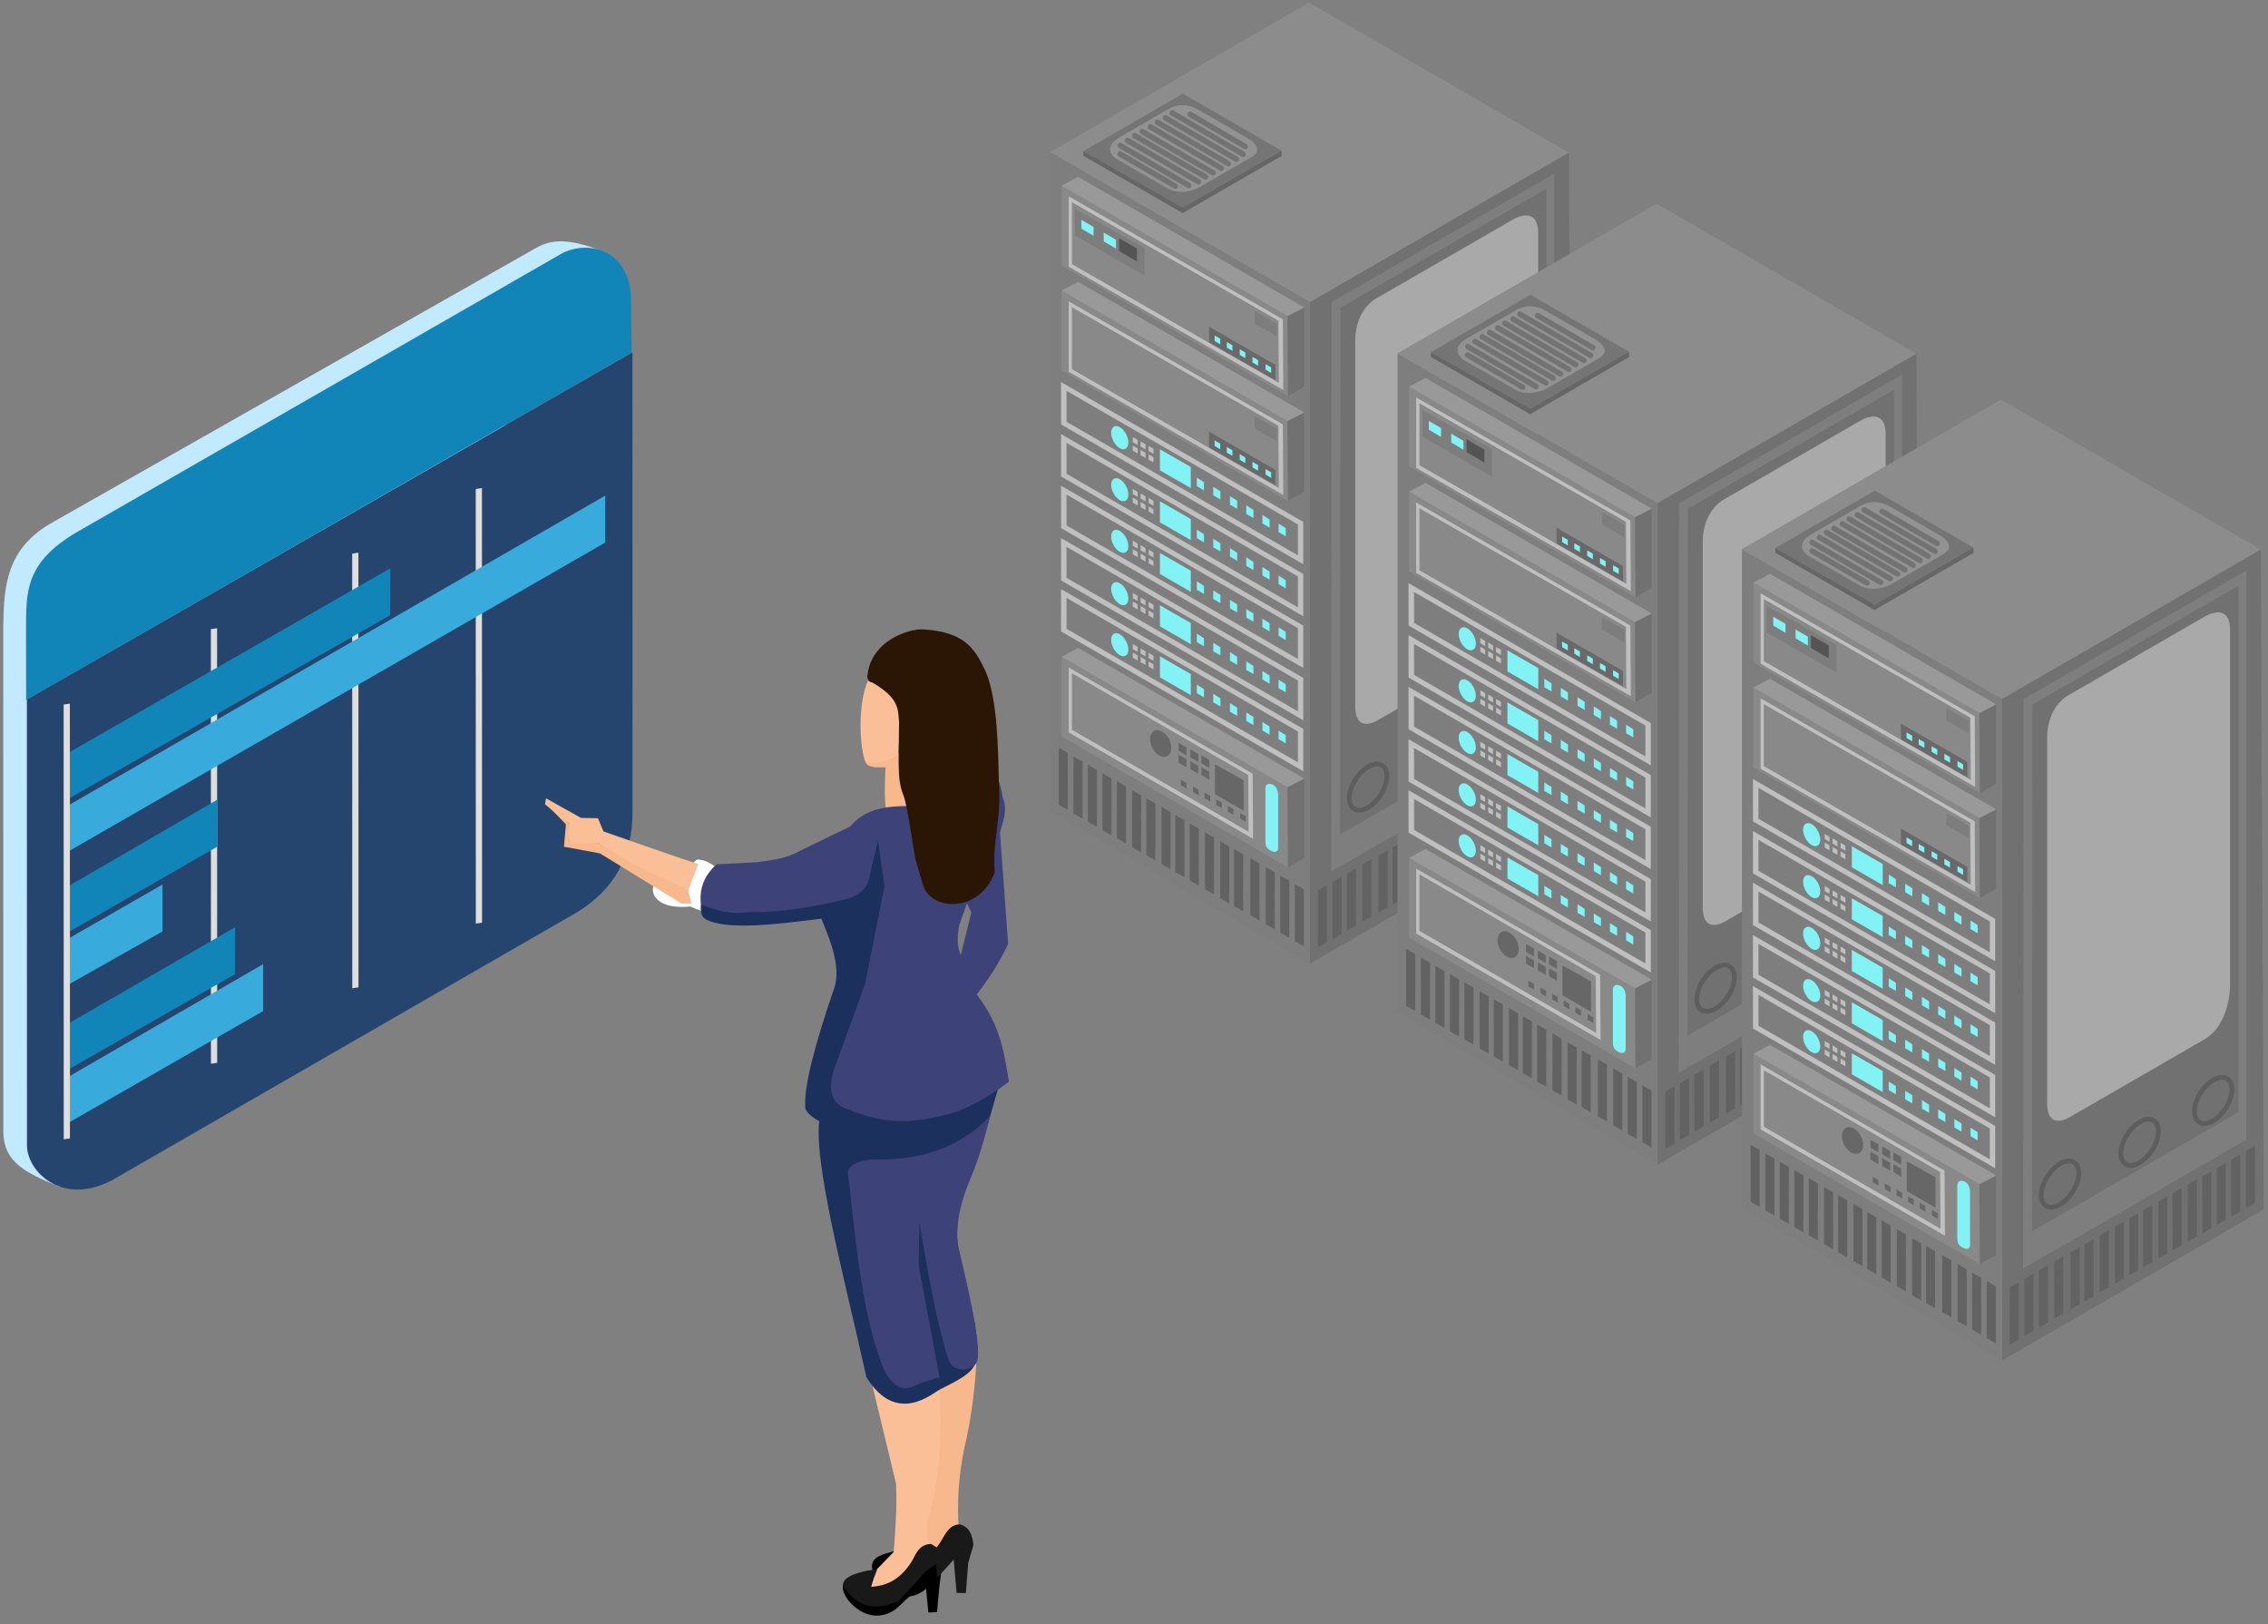 <svg xmlns="http://www.w3.org/2000/svg" xmlns:xlink="http://www.w3.org/1999/xlink" width="585.827" height="419.528" viewBox="0 0 155 111" xmlns:v="https://vecta.io/nano"><rect x="0" y="0" width="155" height="111" fill="#808080" stroke="none"/><style><![CDATA[.B{fill:#bfbfbf}.C{fill:#82f2f4}.D{fill:#717171}.E{fill:#898989}.F{fill:#999}.G{fill:#7d7d7d}.H{fill:#626262}.I{fill:#696969}.J{fill:#1185b8}.K{fill:#8c8c8c}.L{fill:#7e7e7e}.M{fill:#a9a9a9}.N{stroke:#5e5e5e}.O{stroke-width:.66}.P{stroke-linejoin:round}.Q{stroke-dashoffset:6.803}.R{fill:#757575}.S{fill:#929292}.T{fill:#3b3b3b}.U{stroke:#737373}.V{stroke-width:.756}.W{stroke-linecap:round}.X{fill:#676767}.Y{fill:#545454}.Z{fill:#38aadc}.a{font-weight:bold}.b{font-family:Quicksand}.c{word-spacing:0px}.d{writing-mode:lr-tb}.e{fill:#fabf97}.f{stroke-width:.374}]]></style><defs><linearGradient y2="485.398" x2="510.799" y1="424.89" x1="518.977" id="A" gradientUnits="userSpaceOnUse"><stop offset="0" stop-color="#2b1606"/></linearGradient><path id="B" d="M348.895 145.607l36.127-20.858-36.26-20.934-36.147 20.87z"/><path id="C" d="M348.895 145.607v92.288l36.534-21.093-.407-92.053z"/><path id="D" d="M348.895 145.607l-36.28-20.922v91.903l36.28 21.307z"/><path id="E" d="M382.995 127.664L351.9 145.616l-.05 79.45 31.145-17.982zm-1.1 2.11v73.465l-28.8 16.634.046-73.492z"/><path id="F" d="M358.21 145.05l19.025-10.984s3.492-2.12 3.492 1.932v49.5s.1 5.462-3.627 7.614l-18.775 10.84s-3.12 1.97-3.12-1.984v-51.177s-.083-3.968 3.007-5.752z"/><path id="G" d="M349.983 227.697c.324-.162 1.27-.734 1.27-.734v7.967l-1.265.713z"/><path id="H" d="M331.15 132.422l13.77-7.95-13.764-7.947-13.885 8.016z"/><path id="I" d="M317.27 124.54v.647l13.85 7.997 13.83-7.984-.032-.73-13.77 7.95z"/><path id="J" d="M340.693 125.397l-7.48 4.318s-2.254 1.144-4.236 0l-7.196-4.155s-2.123-1.418.588-2.983l6.776-3.912s1.794-1.276 4.177.1l6.7 3.868s2.887 1.485.672 2.764z"/><path id="K" d="M322.415 123.756l9.544 5.57"/><path id="L" d="M348.053 227.54c-.324-.162-1.27-.734-1.27-.734v7.967l1.265.713z"/><path id="M" d="M345.754 213.277l-31.518-18.197v11.126l31.592 18.24z"/><path id="N" d="M345.83 224.446l2.265-1.308v-11.063l-2.34 1.202z"/><path id="O" d="M345.754 213.277l2.34-1.202-31.567-18.226-2.3 1.23z"/><path id="P" d="M315.224 196.574v9.06l25.727 14.854-.06-9.095zm.45.81l24.595 14.2.058 7.92-24.653-14.235z"/><path id="Q" d="M335.627 210.084v4.167l4.004 2.312v-4.24z"/><path id="R" d="M330.545 207.094l1.11.642v1.107l-1.11-.65z"/><path id="S" d="M330.87 212.237l.788.455v.785l-.786-.46z"/><path id="T" d="M344.45 214.496v7.304c-.013.313-.3.698-.905.408-.545-.297-.876-.506-.876-1.405v-7.45s.074-.822.99-.448c.822.335.8 1.52.8 1.592z"/><path id="U" d="M314.152 185.64l.01 5.92 33.793 19.504v-5.91zm.77 1.232l32.287 18.64v4.305l-32.28-18.63z"/><path id="V" d="M327.955 195.022v2.935l4.304 2.485v-2.948z"/><path id="W" d="M333.1 198.973v1.193l1 .578V199.6z"/><path id="X" d="M335.394 200.248v1.193l1 .578v-1.133z"/><path id="Y" d="M324.168 193.303v.72l.68.393v-.704z"/><path id="Z" d="M314.152 178.523l.01 5.92 33.793 19.504v-5.91zm.768 1.232l32.287 18.64v4.305l-32.28-18.63z"/><path id="a" d="M335.394 171.363v1.193l1 .578V172z"/><path id="b" d="M315.222 145.5v9.823l29.942 17.2-.06-9.858zm.45.81l28.81 16.537.058 8.683-28.87-16.57z"/><path id="c" d="M341.148 161.5v1.713l3.13 1.807v-1.77z"/><path id="d" d="M334.795 163.658l9.272 5.353v2.128l-9.254-5.274z"/><path id="e" d="M316.092 132.62v3.685l9.725 5.615v-3.862z"/><path id="f" d="M316.984 134.123l1.713.99v1.244l-1.7-1.002z"/><path id="g" d="M322.252 136.69l2.493 1.44v1.8l-2.488-1.458z"/></defs><g transform="matrix(1.012 0 0 1.012 -5.92 -188.097)"><g transform="matrix(.484 0 0 .484 -74.548 135.795)"><use xlink:href="#B" class="K"/><use xlink:href="#C" class="D"/><g class="L"><use xlink:href="#D"/><use xlink:href="#E"/></g><use xlink:href="#F" class="M"/><g transform="rotate(33.135)" fill="none" class="N O P Q"><ellipse ry="3.611" rx="2.059" cy="-16.554" cx="415.523" paint-order="markers fill stroke"/><ellipse cx="421.647" cy="-27.498" rx="2.059" ry="3.611" paint-order="markers fill stroke"/><ellipse ry="3.611" rx="2.059" cy="-38.006" cx="427.042" paint-order="markers fill stroke"/></g><g class="H"><use xlink:href="#G"/><use xlink:href="#G" x="2.043" y="-1.19"/><use xlink:href="#G" x="4.067" y="-2.37"/><use xlink:href="#G" x="6.209" y="-3.627"/><use xlink:href="#G" x="8.48" y="-4.902"/><use xlink:href="#G" x="10.424" y="-5.997"/><use xlink:href="#G" x="12.549" y="-7.255"/><use xlink:href="#G" x="14.673" y="-8.481"/><use xlink:href="#G" x="16.683" y="-9.641"/><use xlink:href="#G" x="18.611" y="-10.767"/><use xlink:href="#G" x="20.735" y="-11.994"/><use xlink:href="#G" x="22.712" y="-13.121"/><use xlink:href="#G" x="24.837" y="-14.363"/><use xlink:href="#G" x="26.862" y="-15.491"/><use xlink:href="#G" x="28.889" y="-16.667"/><use xlink:href="#G" x="30.897" y="-17.827"/><use xlink:href="#G" x="32.957" y="-19.037"/></g><use xlink:href="#H" class="R"/><use xlink:href="#I" fill="#666"/><use xlink:href="#J" class="S"/><g class="T U V W"><path d="M322.39 124.935l7.695 4.483"/><use xlink:href="#K"/><path d="M323.43 123.04l9.9 5.777m-8.905-6.447l9.9 5.777m-8.86-6.355l9.9 5.777m-8.745-6.424l9.9 5.777m-8.93-6.424l9.9 5.777m-8.767-6.378l9.9 5.777m-8.953-6.47l9.9 5.777m-7.404-5.57l7.695 4.483"/></g><g class="H"><use xlink:href="#L"/><use xlink:href="#L" x="-2.043" y="-1.19"/><use xlink:href="#L" x="-4.069" y="-2.368"/><use xlink:href="#L" x="-6.209" y="-3.626"/><use xlink:href="#L" x="-8.481" y="-4.9"/><use xlink:href="#L" x="-10.425" y="-5.996"/><use xlink:href="#L" x="-12.549" y="-7.254"/><use xlink:href="#L" x="-14.673" y="-8.48"/><use xlink:href="#L" x="-16.683" y="-9.64"/><use xlink:href="#L" x="-18.611" y="-10.767"/><use xlink:href="#L" x="-20.736" y="-11.992"/><use xlink:href="#L" x="-22.713" y="-13.12"/><use xlink:href="#L" x="-24.837" y="-14.362"/><use xlink:href="#L" x="-26.853" y="-15.49"/><use xlink:href="#L" x="-28.889" y="-16.666"/><use xlink:href="#L" x="-30.899" y="-17.826"/><use xlink:href="#L" x="-32.958" y="-19.035"/></g><use xlink:href="#M" class="E"/><use xlink:href="#N" class="D"/><use xlink:href="#O" class="F"/><use xlink:href="#P" class="B"/><g class="X"><use xlink:href="#Q"/><use xlink:href="#R"/><use xlink:href="#R" x="1.65" y="0.916"/><use xlink:href="#R" x="3.203" y="1.748"/><use xlink:href="#R" y="1.65"/><use xlink:href="#R" x="1.65" y="2.566"/><use xlink:href="#R" x="3.203" y="3.399"/><use xlink:href="#S"/><use xlink:href="#S" x="1.688" y="0.948"/><use xlink:href="#S" x="3.317" y="1.803"/><use xlink:href="#S" x="4.934" y="2.739"/><use xlink:href="#S" x="6.564" y="3.653"/><use xlink:href="#S" x="8.274" y="4.645"/><ellipse transform="rotate(332.785)" ry="1.993" rx="1.315" cy="334.284" cx="196.982" paint-order="markers fill stroke"/></g><use xlink:href="#T" class="C"/><use xlink:href="#U" class="B"/><g class="C"><use xlink:href="#V"/><use xlink:href="#W"/><use xlink:href="#X"/><use xlink:href="#X" x="2.336" y="1.307"/><use xlink:href="#X" x="4.608" y="2.598"/><use xlink:href="#X" x="6.862" y="3.938"/><use xlink:href="#X" x="9.116" y="5.147"/><ellipse transform="matrix(.886 -.464 .46 .888 0 0)" ry="1.739" rx="1.008" cy="320.858" cx="197.241" paint-order="markers fill stroke"/></g><g class="B"><use xlink:href="#Y"/><use xlink:href="#Y" y="1.193"/><use xlink:href="#Y" x="1.095" y="0.621"/><use xlink:href="#Y" x="1.095" y="1.814"/><use xlink:href="#Y" x="2.206" y="1.242"/><use xlink:href="#Y" x="2.206" y="2.435"/><use xlink:href="#Z"/></g><g class="C"><use xlink:href="#V" y="-7.117"/><use xlink:href="#X" x="-2.294" y="-8.392"/><use xlink:href="#X" y="-7.118"/><use xlink:href="#X" x="2.336" y="-5.81"/><use xlink:href="#X" x="4.608" y="-4.518"/><use xlink:href="#X" x="6.862" y="-3.178"/><use xlink:href="#X" x="9.116" y="-1.97"/><ellipse cx="197.241" cy="320.858" rx="1.008" ry="1.739" transform="matrix(.886 -.464 .46 .888 0 -7.117)" paint-order="markers fill stroke"/></g><g class="B"><use xlink:href="#Y" y="-7.117"/><use xlink:href="#Y" y="-5.923"/><use xlink:href="#Y" x="1.095" y="-6.496"/><use xlink:href="#Y" x="1.095" y="-5.303"/><use xlink:href="#Y" x="2.206" y="-5.875"/><use xlink:href="#Y" x="2.206" y="-4.683"/><use xlink:href="#Z" y="-7.303"/></g><g class="C"><use xlink:href="#V" y="-14.419"/><use xlink:href="#X" x="-2.294" y="-15.694"/><use xlink:href="#X" y="-14.418"/><use xlink:href="#X" x="2.336" y="-13.112"/><use xlink:href="#X" x="4.608" y="-11.821"/><use xlink:href="#X" x="6.862" y="-10.481"/><use xlink:href="#X" x="9.116" y="-9.272"/><ellipse transform="matrix(.886 -.464 .46 .888 0 -14.419)" ry="1.739" rx="1.008" cy="320.858" cx="197.241" paint-order="markers fill stroke"/></g><g class="B"><use xlink:href="#Y" y="-14.419"/><use xlink:href="#Y" y="-13.226"/><use xlink:href="#Y" x="1.095" y="-13.798"/><use xlink:href="#Y" x="1.095" y="-12.605"/><use xlink:href="#Y" x="2.206" y="-13.177"/><use xlink:href="#Y" x="2.206" y="-11.983"/><use xlink:href="#Z" y="-14.513"/></g><g class="C"><use xlink:href="#V" y="-21.629"/><use xlink:href="#X" x="-2.294" y="-22.904"/><use xlink:href="#X" y="-21.628"/><use xlink:href="#X" x="2.336" y="-20.322"/><use xlink:href="#X" x="4.608" y="-19.031"/><use xlink:href="#X" x="6.862" y="-17.691"/><use xlink:href="#X" x="9.116" y="-16.482"/><ellipse cx="197.241" cy="320.858" rx="1.008" ry="1.739" transform="matrix(.886 -.464 .46 .888 0 -21.629)" paint-order="markers fill stroke"/></g><g class="B"><use xlink:href="#Y" y="-21.629"/><use xlink:href="#Y" y="-20.436"/><use xlink:href="#Y" x="1.095" y="-21.008"/><use xlink:href="#Y" x="1.095" y="-19.815"/><use xlink:href="#Y" x="2.206" y="-20.387"/><use xlink:href="#Y" x="2.206" y="-19.193"/><use xlink:href="#Z" y="-21.768"/></g><g class="C"><use xlink:href="#V" y="-28.885"/><use xlink:href="#X" x="-2.294" y="-30.16"/><use xlink:href="#a"/><use xlink:href="#X" x="2.336" y="-27.578"/><use xlink:href="#X" x="4.608" y="-26.288"/><use xlink:href="#X" x="6.862" y="-24.948"/><use xlink:href="#X" x="9.116" y="-23.748"/><ellipse transform="matrix(.886 -.464 .46 .888 0 -28.885)" ry="1.739" rx="1.008" cy="320.858" cx="197.241" paint-order="markers fill stroke"/></g><g class="B"><use xlink:href="#Y" y="-28.885"/><use xlink:href="#Y" y="-27.693"/><use xlink:href="#Y" x="1.095" y="-28.263"/><use xlink:href="#Y" x="1.095" y="-27.071"/><use xlink:href="#Y" x="2.206" y="-27.643"/><use xlink:href="#Y" x="2.206" y="-26.45"/></g><use xlink:href="#M" x="-0.002" y="-51.084" class="E"/><use xlink:href="#N" x="-0.003" y="-51.084" class="D"/><use xlink:href="#O" x="-0.002" y="-51.084" class="F"/><use xlink:href="#b" class="B"/><use xlink:href="#c" class="G"/><use xlink:href="#d" class="I"/><g class="C"><use xlink:href="#S" x="4.713" y="-47.34"/><use xlink:href="#S" x="6.41" y="-46.417"/><use xlink:href="#S" x="8.214" y="-45.41"/><use xlink:href="#S" x="9.993" y="-44.347"/><use xlink:href="#S" x="11.82" y="-43.342"/></g><use xlink:href="#M" x="0.001" y="-65.727" class="E"/><use xlink:href="#N" y="-65.728" class="D"/><use xlink:href="#O" x="0.001" y="-65.727" class="F"/><use xlink:href="#b" x="0.003" y="-14.654" class="B"/><use xlink:href="#c" x="0.002" y="-14.644" class="G"/><use xlink:href="#d" x="0.003" y="-14.644" class="I"/><g class="C"><use xlink:href="#S" x="4.716" y="-61.984"/><use xlink:href="#S" x="6.414" y="-61.06"/><use xlink:href="#S" x="8.217" y="-60.054"/><use xlink:href="#S" x="9.996" y="-58.992"/><use xlink:href="#S" x="11.822" y="-57.987"/></g><use xlink:href="#e" class="G"/><g class="C"><use xlink:href="#f"/><use xlink:href="#f" x="3.119" y="1.78"/></g><use xlink:href="#g" class="Y"/></g><g transform="matrix(-1.116 .034 -.133 1.12 268.739 34.309)"><path d="M181.595 145.043c2.063-.85 3.3-1.027 4.34-.393l27.253 15.638c2.727 1.487 2.576 3.82 2.34 6.18l-3.656 30.655c-.245 1.834-1.593 2.51-3.828 3.436z" fill="#c1e9ff"/><path d="M179.33 151.124l34.27 19.92.485-4.044c.295-2.514.675-4.367-2.722-6.237l-27.12-15.78c-1.556-.767-4.146-.028-4.505 3.04z" class="J"/><path d="M179.284 151.124l-3.325 27.853c-.3 2.645.54 4.626 2.694 5.947l26.304 15.355c2.862 1.466 5.204-.748 5.38-2.3l3.22-26.97z" fill="#26456e"/><path d="M187.63 159.077l-3.14 26.3m10.177-22.615l-3.14 26.3m11.178-21.992l-3.14 26.3" fill="#dedede" stroke="#dedede" class="f"/><path d="M192.43 163.74l18.22 10.57-.332 2.785L192.1 166.58z" class="J"/><path d="M179.902 159.74l30.577 17.875-.332 2.785-30.584-17.82z" class="Z"/><path d="M201.273 177.427l8.42 4.958-.332 2.785-8.427-4.902z" class="J"/><path d="M203.986 182.455l5.324 3.098-.332 2.785-5.33-3.042z" class="Z"/><path d="M199.27 185.175l9.604 5.62-.332 2.785-9.6-5.564z" class="J"/><path d="M197.3 187.46l11.175 6.55-.332 2.785-11.182-6.494z" class="Z"/><path d="M211.102 171.36l-3.14 26.31" fill="#dedede" stroke="#dedede" class="f"/></g><g transform="matrix(.484 0 0 .484 -51.08 149.376)"><use xlink:href="#B" class="K"/><use xlink:href="#C" class="D"/><g class="L"><use xlink:href="#D"/><use xlink:href="#E"/></g><use xlink:href="#F" class="M"/><g transform="rotate(33.135)" fill="none" class="N O P Q"><ellipse cx="415.523" cy="-16.554" rx="2.059" ry="3.611" paint-order="markers fill stroke"/><ellipse ry="3.611" rx="2.059" cy="-27.498" cx="421.647" paint-order="markers fill stroke"/><ellipse cx="427.042" cy="-38.006" rx="2.059" ry="3.611" paint-order="markers fill stroke"/></g><g class="H"><use xlink:href="#G"/><use xlink:href="#G" x="2.043" y="-1.19"/><use xlink:href="#G" x="4.067" y="-2.37"/><use xlink:href="#G" x="6.209" y="-3.627"/><use xlink:href="#G" x="8.48" y="-4.902"/><use xlink:href="#G" x="10.424" y="-5.997"/><use xlink:href="#G" x="12.549" y="-7.255"/><use xlink:href="#G" x="14.673" y="-8.481"/><use xlink:href="#G" x="16.683" y="-9.641"/><use xlink:href="#G" x="18.611" y="-10.767"/><use xlink:href="#G" x="20.735" y="-11.994"/><use xlink:href="#G" x="22.712" y="-13.121"/><use xlink:href="#G" x="24.837" y="-14.363"/><use xlink:href="#G" x="26.862" y="-15.491"/><use xlink:href="#G" x="28.889" y="-16.667"/><use xlink:href="#G" x="30.897" y="-17.827"/><use xlink:href="#G" x="32.957" y="-19.037"/></g><use xlink:href="#H" class="R"/><use xlink:href="#I" fill="#666"/><use xlink:href="#J" class="S"/><g class="T U V W"><path d="M322.39 124.935l7.695 4.483"/><use xlink:href="#K"/><path d="M323.43 123.04l9.9 5.777m-8.905-6.447l9.9 5.777m-8.86-6.355l9.9 5.777m-8.745-6.424l9.9 5.777m-8.93-6.424l9.9 5.777m-8.767-6.378l9.9 5.777m-8.953-6.47l9.9 5.777m-7.404-5.57l7.695 4.483"/></g><g class="H"><use xlink:href="#L"/><use xlink:href="#L" x="-2.043" y="-1.19"/><use xlink:href="#L" x="-4.069" y="-2.368"/><use xlink:href="#L" x="-6.209" y="-3.626"/><use xlink:href="#L" x="-8.481" y="-4.9"/><use xlink:href="#L" x="-10.425" y="-5.996"/><use xlink:href="#L" x="-12.549" y="-7.254"/><use xlink:href="#L" x="-14.673" y="-8.48"/><use xlink:href="#L" x="-16.683" y="-9.64"/><use xlink:href="#L" x="-18.611" y="-10.767"/><use xlink:href="#L" x="-20.736" y="-11.992"/><use xlink:href="#L" x="-22.713" y="-13.12"/><use xlink:href="#L" x="-24.837" y="-14.362"/><use xlink:href="#L" x="-26.853" y="-15.49"/><use xlink:href="#L" x="-28.889" y="-16.666"/><use xlink:href="#L" x="-30.899" y="-17.826"/><use xlink:href="#L" x="-32.958" y="-19.035"/></g><use xlink:href="#M" class="E"/><use xlink:href="#N" class="D"/><use xlink:href="#O" class="F"/><use xlink:href="#P" class="B"/><g class="X"><use xlink:href="#Q"/><use xlink:href="#R"/><use xlink:href="#R" x="1.65" y="0.916"/><use xlink:href="#R" x="3.203" y="1.748"/><use xlink:href="#R" y="1.65"/><use xlink:href="#R" x="1.65" y="2.566"/><use xlink:href="#R" x="3.203" y="3.399"/><use xlink:href="#S"/><use xlink:href="#S" x="1.688" y="0.948"/><use xlink:href="#S" x="3.317" y="1.803"/><use xlink:href="#S" x="4.934" y="2.739"/><use xlink:href="#S" x="6.564" y="3.653"/><use xlink:href="#S" x="8.274" y="4.645"/><ellipse cx="196.982" cy="334.284" rx="1.315" ry="1.993" transform="rotate(332.785)" paint-order="markers fill stroke"/></g><use xlink:href="#T" class="C"/><use xlink:href="#U" class="B"/><g class="C"><use xlink:href="#V"/><use xlink:href="#W"/><use xlink:href="#X"/><use xlink:href="#X" x="2.336" y="1.307"/><use xlink:href="#X" x="4.608" y="2.598"/><use xlink:href="#X" x="6.862" y="3.938"/><use xlink:href="#X" x="9.116" y="5.147"/><ellipse cx="197.241" cy="320.858" rx="1.008" ry="1.739" transform="matrix(.886 -.464 .46 .888 0 0)" paint-order="markers fill stroke"/></g><g class="B"><use xlink:href="#Y"/><use xlink:href="#Y" y="1.193"/><use xlink:href="#Y" x="1.095" y="0.621"/><use xlink:href="#Y" x="1.095" y="1.814"/><use xlink:href="#Y" x="2.206" y="1.242"/><use xlink:href="#Y" x="2.206" y="2.435"/><use xlink:href="#Z"/></g><g class="C"><use xlink:href="#V" y="-7.117"/><use xlink:href="#X" x="-2.294" y="-8.392"/><use xlink:href="#X" y="-7.118"/><use xlink:href="#X" x="2.336" y="-5.81"/><use xlink:href="#X" x="4.608" y="-4.518"/><use xlink:href="#X" x="6.862" y="-3.178"/><use xlink:href="#X" x="9.116" y="-1.97"/><ellipse transform="matrix(.886 -.464 .46 .888 0 -7.117)" ry="1.739" rx="1.008" cy="320.858" cx="197.241" paint-order="markers fill stroke"/></g><g class="B"><use xlink:href="#Y" y="-7.117"/><use xlink:href="#Y" y="-5.923"/><use xlink:href="#Y" x="1.095" y="-6.496"/><use xlink:href="#Y" x="1.095" y="-5.303"/><use xlink:href="#Y" x="2.206" y="-5.875"/><use xlink:href="#Y" x="2.206" y="-4.683"/><use xlink:href="#Z" y="-7.303"/></g><g class="C"><use xlink:href="#V" y="-14.419"/><use xlink:href="#X" x="-2.294" y="-15.694"/><use xlink:href="#X" y="-14.418"/><use xlink:href="#X" x="2.336" y="-13.112"/><use xlink:href="#X" x="4.608" y="-11.821"/><use xlink:href="#X" x="6.862" y="-10.481"/><use xlink:href="#X" x="9.116" y="-9.272"/><ellipse cx="197.241" cy="320.858" rx="1.008" ry="1.739" transform="matrix(.886 -.464 .46 .888 0 -14.419)" paint-order="markers fill stroke"/></g><g class="B"><use xlink:href="#Y" y="-14.419"/><use xlink:href="#Y" y="-13.226"/><use xlink:href="#Y" x="1.095" y="-13.798"/><use xlink:href="#Y" x="1.095" y="-12.605"/><use xlink:href="#Y" x="2.206" y="-13.177"/><use xlink:href="#Y" x="2.206" y="-11.983"/><use xlink:href="#Z" y="-14.513"/></g><g class="C"><use xlink:href="#V" y="-21.629"/><use xlink:href="#X" x="-2.294" y="-22.904"/><use xlink:href="#X" y="-21.628"/><use xlink:href="#X" x="2.336" y="-20.322"/><use xlink:href="#X" x="4.608" y="-19.031"/><use xlink:href="#X" x="6.862" y="-17.691"/><use xlink:href="#X" x="9.116" y="-16.482"/><ellipse transform="matrix(.886 -.464 .46 .888 0 -21.629)" ry="1.739" rx="1.008" cy="320.858" cx="197.241" paint-order="markers fill stroke"/></g><g class="B"><use xlink:href="#Y" y="-21.629"/><use xlink:href="#Y" y="-20.436"/><use xlink:href="#Y" x="1.095" y="-21.008"/><use xlink:href="#Y" x="1.095" y="-19.815"/><use xlink:href="#Y" x="2.206" y="-20.387"/><use xlink:href="#Y" x="2.206" y="-19.193"/><use xlink:href="#Z" y="-21.768"/></g><g class="C"><use xlink:href="#V" y="-28.885"/><use xlink:href="#X" x="-2.294" y="-30.16"/><use xlink:href="#a"/><use xlink:href="#X" x="2.336" y="-27.578"/><use xlink:href="#X" x="4.608" y="-26.288"/><use xlink:href="#X" x="6.862" y="-24.948"/><use xlink:href="#X" x="9.116" y="-23.748"/><ellipse cx="197.241" cy="320.858" rx="1.008" ry="1.739" transform="matrix(.886 -.464 .46 .888 0 -28.885)" paint-order="markers fill stroke"/></g><g class="B"><use xlink:href="#Y" y="-28.885"/><use xlink:href="#Y" y="-27.693"/><use xlink:href="#Y" x="1.095" y="-28.263"/><use xlink:href="#Y" x="1.095" y="-27.071"/><use xlink:href="#Y" x="2.206" y="-27.643"/><use xlink:href="#Y" x="2.206" y="-26.45"/></g><use xlink:href="#M" x="-0.002" y="-51.084" class="E"/><use xlink:href="#N" x="-0.003" y="-51.084" class="D"/><use xlink:href="#O" x="-0.002" y="-51.084" class="F"/><use xlink:href="#b" class="B"/><use xlink:href="#c" class="G"/><use xlink:href="#d" class="I"/><g class="C"><use xlink:href="#S" x="4.713" y="-47.34"/><use xlink:href="#S" x="6.41" y="-46.417"/><use xlink:href="#S" x="8.214" y="-45.41"/><use xlink:href="#S" x="9.993" y="-44.347"/><use xlink:href="#S" x="11.82" y="-43.342"/></g><use xlink:href="#M" x="0.001" y="-65.727" class="E"/><use xlink:href="#N" y="-65.728" class="D"/><use xlink:href="#O" x="0.001" y="-65.727" class="F"/><use xlink:href="#b" x="0.003" y="-14.654" class="B"/><use xlink:href="#c" x="0.002" y="-14.644" class="G"/><use xlink:href="#d" x="0.003" y="-14.644" class="I"/><g class="C"><use xlink:href="#S" x="4.716" y="-61.984"/><use xlink:href="#S" x="6.414" y="-61.06"/><use xlink:href="#S" x="8.217" y="-60.054"/><use xlink:href="#S" x="9.996" y="-58.992"/><use xlink:href="#S" x="11.822" y="-57.987"/></g><use xlink:href="#e" class="G"/><g class="C"><use xlink:href="#f"/><use xlink:href="#f" x="3.119" y="1.78"/></g><use xlink:href="#g" class="Y"/></g><g transform="matrix(.484 0 0 .484 -27.822 162.601)"><use xlink:href="#B" class="K"/><use xlink:href="#C" class="D"/><g class="L"><use xlink:href="#D"/><use xlink:href="#E"/></g><use xlink:href="#F" class="M"/><g transform="rotate(33.135)" fill="none" class="N O P Q"><ellipse ry="3.611" rx="2.059" cy="-16.554" cx="415.523" paint-order="markers fill stroke"/><ellipse cx="421.647" cy="-27.498" rx="2.059" ry="3.611" paint-order="markers fill stroke"/><ellipse ry="3.611" rx="2.059" cy="-38.006" cx="427.042" paint-order="markers fill stroke"/></g><g class="H"><use xlink:href="#G"/><use xlink:href="#G" x="2.043" y="-1.19"/><use xlink:href="#G" x="4.067" y="-2.37"/><use xlink:href="#G" x="6.209" y="-3.627"/><use xlink:href="#G" x="8.48" y="-4.902"/><use xlink:href="#G" x="10.424" y="-5.997"/><use xlink:href="#G" x="12.549" y="-7.255"/><use xlink:href="#G" x="14.673" y="-8.481"/><use xlink:href="#G" x="16.683" y="-9.641"/><use xlink:href="#G" x="18.611" y="-10.767"/><use xlink:href="#G" x="20.735" y="-11.994"/><use xlink:href="#G" x="22.712" y="-13.121"/><use xlink:href="#G" x="24.837" y="-14.363"/><use xlink:href="#G" x="26.862" y="-15.491"/><use xlink:href="#G" x="28.889" y="-16.667"/><use xlink:href="#G" x="30.897" y="-17.827"/><use xlink:href="#G" x="32.957" y="-19.037"/></g><use xlink:href="#H" class="R"/><use xlink:href="#I" fill="#666"/><use xlink:href="#J" class="S"/><g class="T U V W"><path d="M322.39 124.935l7.695 4.483"/><use xlink:href="#K"/><path d="M323.43 123.04l9.9 5.777m-8.905-6.447l9.9 5.777m-8.86-6.355l9.9 5.777m-8.745-6.424l9.9 5.777m-8.93-6.424l9.9 5.777m-8.767-6.378l9.9 5.777m-8.953-6.47l9.9 5.777m-7.404-5.57l7.695 4.483"/></g><g class="H"><use xlink:href="#L"/><use xlink:href="#L" x="-2.043" y="-1.19"/><use xlink:href="#L" x="-4.069" y="-2.368"/><use xlink:href="#L" x="-6.209" y="-3.626"/><use xlink:href="#L" x="-8.481" y="-4.9"/><use xlink:href="#L" x="-10.425" y="-5.996"/><use xlink:href="#L" x="-12.549" y="-7.254"/><use xlink:href="#L" x="-14.673" y="-8.48"/><use xlink:href="#L" x="-16.683" y="-9.64"/><use xlink:href="#L" x="-18.611" y="-10.767"/><use xlink:href="#L" x="-20.736" y="-11.992"/><use xlink:href="#L" x="-22.713" y="-13.12"/><use xlink:href="#L" x="-24.837" y="-14.362"/><use xlink:href="#L" x="-26.853" y="-15.49"/><use xlink:href="#L" x="-28.889" y="-16.666"/><use xlink:href="#L" x="-30.899" y="-17.826"/><use xlink:href="#L" x="-32.958" y="-19.035"/></g><use xlink:href="#M" class="E"/><use xlink:href="#N" class="D"/><use xlink:href="#O" class="F"/><use xlink:href="#P" class="B"/><g class="X"><use xlink:href="#Q"/><use xlink:href="#R"/><use xlink:href="#R" x="1.65" y="0.916"/><use xlink:href="#R" x="3.203" y="1.748"/><use xlink:href="#R" y="1.65"/><use xlink:href="#R" x="1.65" y="2.566"/><use xlink:href="#R" x="3.203" y="3.399"/><use xlink:href="#S"/><use xlink:href="#S" x="1.688" y="0.948"/><use xlink:href="#S" x="3.317" y="1.803"/><use xlink:href="#S" x="4.934" y="2.739"/><use xlink:href="#S" x="6.564" y="3.653"/><use xlink:href="#S" x="8.274" y="4.645"/><ellipse transform="rotate(332.785)" ry="1.993" rx="1.315" cy="334.284" cx="196.982" paint-order="markers fill stroke"/></g><use xlink:href="#T" class="C"/><use xlink:href="#U" class="B"/><g class="C"><use xlink:href="#V"/><use xlink:href="#W"/><use xlink:href="#X"/><use xlink:href="#X" x="2.336" y="1.307"/><use xlink:href="#X" x="4.608" y="2.598"/><use xlink:href="#X" x="6.862" y="3.938"/><use xlink:href="#X" x="9.116" y="5.147"/><ellipse transform="matrix(.886 -.464 .46 .888 0 0)" ry="1.739" rx="1.008" cy="320.858" cx="197.241" paint-order="markers fill stroke"/></g><g class="B"><use xlink:href="#Y"/><use xlink:href="#Y" y="1.193"/><use xlink:href="#Y" x="1.095" y="0.621"/><use xlink:href="#Y" x="1.095" y="1.814"/><use xlink:href="#Y" x="2.206" y="1.242"/><use xlink:href="#Y" x="2.206" y="2.435"/><use xlink:href="#Z"/></g><g class="C"><use xlink:href="#V" y="-7.117"/><use xlink:href="#X" x="-2.294" y="-8.392"/><use xlink:href="#X" y="-7.118"/><use xlink:href="#X" x="2.336" y="-5.81"/><use xlink:href="#X" x="4.608" y="-4.518"/><use xlink:href="#X" x="6.862" y="-3.178"/><use xlink:href="#X" x="9.116" y="-1.97"/><ellipse cx="197.241" cy="320.858" rx="1.008" ry="1.739" transform="matrix(.886 -.464 .46 .888 0 -7.117)" paint-order="markers fill stroke"/></g><g class="B"><use xlink:href="#Y" y="-7.117"/><use xlink:href="#Y" y="-5.923"/><use xlink:href="#Y" x="1.095" y="-6.496"/><use xlink:href="#Y" x="1.095" y="-5.303"/><use xlink:href="#Y" x="2.206" y="-5.875"/><use xlink:href="#Y" x="2.206" y="-4.683"/><use xlink:href="#Z" y="-7.303"/></g><g class="C"><use xlink:href="#V" y="-14.419"/><use xlink:href="#X" x="-2.294" y="-15.694"/><use xlink:href="#X" y="-14.418"/><use xlink:href="#X" x="2.336" y="-13.112"/><use xlink:href="#X" x="4.608" y="-11.821"/><use xlink:href="#X" x="6.862" y="-10.481"/><use xlink:href="#X" x="9.116" y="-9.272"/><ellipse transform="matrix(.886 -.464 .46 .888 0 -14.419)" ry="1.739" rx="1.008" cy="320.858" cx="197.241" paint-order="markers fill stroke"/></g><g class="B"><use xlink:href="#Y" y="-14.419"/><use xlink:href="#Y" y="-13.226"/><use xlink:href="#Y" x="1.095" y="-13.798"/><use xlink:href="#Y" x="1.095" y="-12.605"/><use xlink:href="#Y" x="2.206" y="-13.177"/><use xlink:href="#Y" x="2.206" y="-11.983"/><use xlink:href="#Z" y="-14.513"/></g><g class="C"><use xlink:href="#V" y="-21.629"/><use xlink:href="#X" x="-2.294" y="-22.904"/><use xlink:href="#X" y="-21.628"/><use xlink:href="#X" x="2.336" y="-20.322"/><use xlink:href="#X" x="4.608" y="-19.031"/><use xlink:href="#X" x="6.862" y="-17.691"/><use xlink:href="#X" x="9.116" y="-16.482"/><ellipse cx="197.241" cy="320.858" rx="1.008" ry="1.739" transform="matrix(.886 -.464 .46 .888 0 -21.629)" paint-order="markers fill stroke"/></g><g class="B"><use xlink:href="#Y" y="-21.629"/><use xlink:href="#Y" y="-20.436"/><use xlink:href="#Y" x="1.095" y="-21.008"/><use xlink:href="#Y" x="1.095" y="-19.815"/><use xlink:href="#Y" x="2.206" y="-20.387"/><use xlink:href="#Y" x="2.206" y="-19.193"/><use xlink:href="#Z" y="-21.768"/></g><g class="C"><use xlink:href="#V" y="-28.885"/><use xlink:href="#X" x="-2.294" y="-30.16"/><use xlink:href="#a"/><use xlink:href="#X" x="2.336" y="-27.578"/><use xlink:href="#X" x="4.608" y="-26.288"/><use xlink:href="#X" x="6.862" y="-24.948"/><use xlink:href="#X" x="9.116" y="-23.748"/><ellipse transform="matrix(.886 -.464 .46 .888 0 -28.885)" ry="1.739" rx="1.008" cy="320.858" cx="197.241" paint-order="markers fill stroke"/></g><g class="B"><use xlink:href="#Y" y="-28.885"/><use xlink:href="#Y" y="-27.693"/><use xlink:href="#Y" x="1.095" y="-28.263"/><use xlink:href="#Y" x="1.095" y="-27.071"/><use xlink:href="#Y" x="2.206" y="-27.643"/><use xlink:href="#Y" x="2.206" y="-26.45"/></g><use xlink:href="#M" x="-0.002" y="-51.084" class="E"/><use xlink:href="#N" x="-0.003" y="-51.084" class="D"/><use xlink:href="#O" x="-0.002" y="-51.084" class="F"/><use xlink:href="#b" class="B"/><use xlink:href="#c" class="G"/><use xlink:href="#d" class="I"/><g class="C"><use xlink:href="#S" x="4.713" y="-47.34"/><use xlink:href="#S" x="6.41" y="-46.417"/><use xlink:href="#S" x="8.214" y="-45.41"/><use xlink:href="#S" x="9.993" y="-44.347"/><use xlink:href="#S" x="11.82" y="-43.342"/></g><use xlink:href="#M" x="0.001" y="-65.727" class="E"/><use xlink:href="#N" y="-65.728" class="D"/><use xlink:href="#O" x="0.001" y="-65.727" class="F"/><use xlink:href="#b" x="0.003" y="-14.654" class="B"/><use xlink:href="#c" x="0.002" y="-14.644" class="G"/><use xlink:href="#d" x="0.003" y="-14.644" class="I"/><g class="C"><use xlink:href="#S" x="4.716" y="-61.984"/><use xlink:href="#S" x="6.414" y="-61.06"/><use xlink:href="#S" x="8.217" y="-60.054"/><use xlink:href="#S" x="9.996" y="-58.992"/><use xlink:href="#S" x="11.822" y="-57.987"/></g><use xlink:href="#e" class="G"/><g class="C"><use xlink:href="#f"/><use xlink:href="#f" x="3.119" y="1.78"/></g><use xlink:href="#g" class="Y"/></g><path d="M71.8 277.6c-.104 2.035-.35 4.07-.84 6.105-.373 1.856-.493 3.654-.363 5.394l-1.74 2.132-1.71-1.218.986-10.86z" fill="#f7b88d"/><path d="M66.43 290.57c-.92.243-1.977.4-1.63 1.435l1.63-.42z"/><path d="M64.695 279.137l1.668 6.93c.07 1.557-.04 3.077-.16 4.597L65.1 291.8l-.74.696.058.754 1.537.03 1.276-1.06 1.38-2.025c-.142-.323-.182-.85-.17-1.482.953-3.087 1-6.22.86-9.022z" class="e"/><path d="M69.527 291.36c.092-.68-.336-.978-.815-1.238-.74.035-.992.596-1.262 1.138-.937 1.528-2.054 1.704-2.77 1.762.1-.373.244-.78.42-1.21-1.92.29-2.327.693-2.33 1.128l.3.692.885.674 1.588.297.848-.334.587-.486 1.044-.892z" fill="#191919"/><path d="M69.527 291.36c-.206 1.055-.295 2.227-.4 3.373l-.584.02-.154-1.6c-.365.312-.743.462-1.128.523l-.902.84c-1.872 1.374-3.78-.775-3.578-1.57 1.18 1.86 2.696 1.496 3.742 1.036l1.394-1.507c.53-.712 1.072-.99 1.62-1.107z"/><path d="M70.255 291.185l.195 2.245.625.01.164-2.06.35-1.18c-.078-.687-.285-1.25-.933-1.394-.92.013-1.093 1.126-1.63 1.63l.103 1.99z" fill="#191919"/><path d="M61.222 261.266c-.56 2.79 1.72 11.148 3.137 17.595 2.02 3.28 4.437 1.103 4.947.842 2.706-1.35 2.724-1.5 2.4-4.35l-1.053-4.84c-.272-1.173-.337-2.54.615-4.86.966-2.507 1.51-4.698 2.194-6.993z" fill="#1c305d"/><path d="M63.108 265.182c.31 1.717.746 9.528 2.543 13.39.95 1.542 1.702.983 2.48.65l1.17-.352-1.415-7.557.05-2.84c.56 3.074 1.025 6.175 1.948 9.146.145.533.595.715 1.066.738.952-.137.954-.674.948-1.2.02-.912-.46-3.597-1.37-7.208-.138-1.37.158-2.786.76-4.265.644-1.453 1.054-2.953 1.425-4.46-1.92 2.044-4.545 3.004-7.833 2.943-.447-.008-1.895.196-1.774 1.025z" fill="#3d4278"/><path d="M54.32 244.503c-.428-.295-.852-.6-1.392-.595-.925.676-.922 1.745-.718 2.9l-2.226-1.138c-.24.738.496 1.62 2.472 1.407l.98.4z" fill="#fff"/><path d="M72.705 259.892c-2.256 2-5.14 3.88-9.743 2.383-.74-.24-2.33-.725-2.715-1.512-.167-1.304.566-4.145 1.867-7.96.58-1.41-.06-3.143-.798-4.9-2.963.367-5.95.75-7.555.16-.356-.15-.64-.257-.58-1.117l12.5-5.177z" fill="#1c305d"/><path d="M52.332 245.978l-6.13-3.2-1.897-.062.02-1.2-1.323-1.077 1.066 1.087-.133 1.517 2.43.45 5.506 3.384h.666zm13.36-5.3c-.122-.998-.1-1.996-.04-2.994-.555-.015-1.14.08-1.353-.35l2.584-.697 1.27 4.245z" fill="#f7b88d"/><path d="M72.917 237.767c.306.59.55 1.214.638 1.914.398.98-.02 1.66-.174 2.436l.55 7.482c-.535 1.183-1.274 2.316-2.117 3.422 1.676 2.2 1.84 4.022 2.175 5.887-1.242.92-2.52 1.726-3.915 2.146-2.007.5-4.007 1-7.22-.377-.962-.443-1.045-1.377-.696-2.552l2.117-5.83 1.305-6.583-.435-3.103-.55 2.32c-.14 1.01-.765 1.378-1.48 1.624-2.214.525-4.427.95-6.64.9-1.347.206-2.322-.147-3.292-.507-.12-1.037.2-1.95 1.06-2.712l2.726-.145c.957-.148 1.914-.202 2.87-.754l3.422-1.653c1.078-1.277 2.516-1.367 3.973-1.392zm-1.768 9.1l-.52 1.465c-.22 1.212-.045 1.595.1 2.043l.72-2.89-.296-.62z" fill="#3d4278"/><path d="M64.463 231.822c-.725 1.685-.552 4.572-.166 5.512.903.15 1.574-.14 2.194-.523l.37-4.163z" class="e"/><path d="M504.977 478.806c3.305 9.183 14.408 8.846 16.125 2.744l1.685-5.728c.32-1.5 1.8-12.126 2.647-14.184 1.054-2.476 1.05-5.02 1.107-7.557l-.096-9.05c.282-2.66-.19-5.204 6.024-8.792.467-.148.81-.02 1.106-1.242-.677-8.39-9.784-10.872-12.45-10.664-10.133.514-12.01 5.158-14.2 9.642-2.613 6.273-2.72 17.737-2.88 24.71-.562 8.92 1.495 12.886.933 20.12z" fill="url(#A)" transform="matrix(-.301 0 0 .301 225.024 100.644)"/><path d="M53 244.204c-.164 0-6.398-2.194-6.398-2.194l-.37-.892-1.148-.02-2.358-1.323-.072.4 1.19 1 .48.333-.11.638.09.572.903.145.994-.084 2.66 1.563 3.47 1.636z" class="e"/></g></svg>